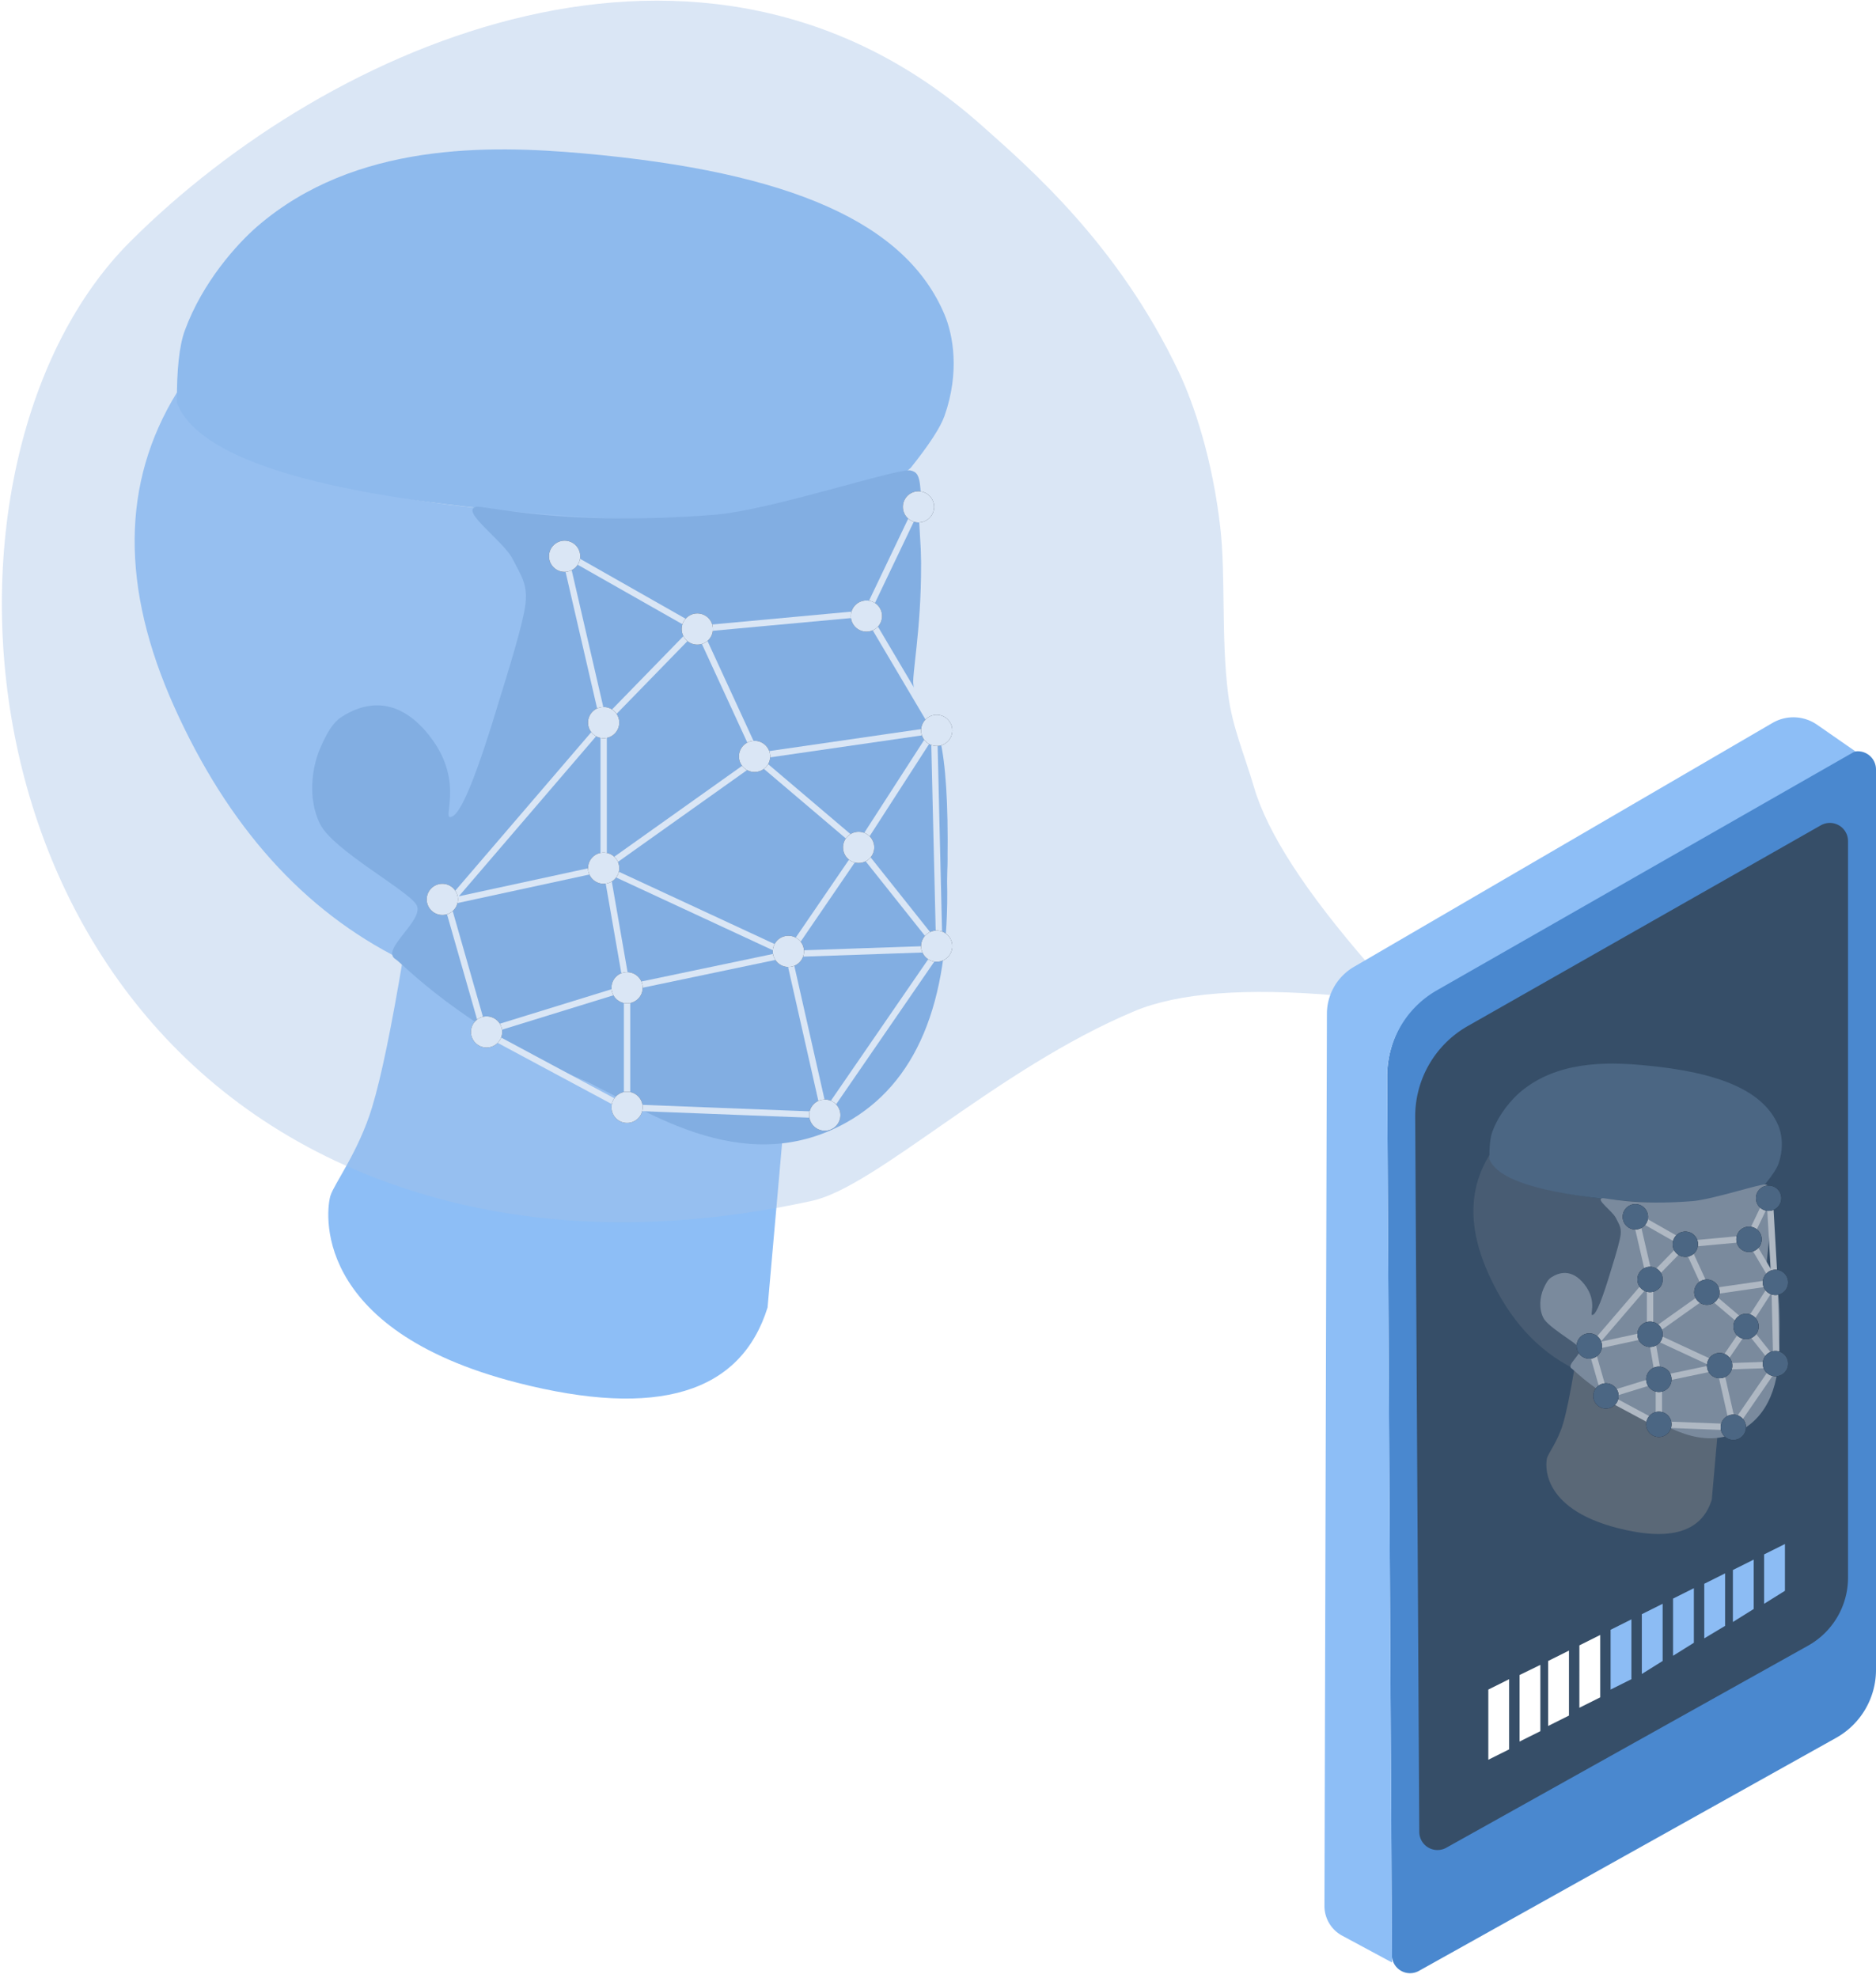 <svg xmlns="http://www.w3.org/2000/svg" xmlns:xlink="http://www.w3.org/1999/xlink" width="148" height="156"><defs><filter id="sden-identity_a" width="465.4%" height="465.9%" x="-182.7%" y="-182.9%" filterUnits="objectBoundingBox"><feOffset in="SourceAlpha" result="shadowOffsetOuter1"/><feGaussianBlur in="shadowOffsetOuter1" result="shadowBlurOuter1" stdDeviation="1.5"/><feColorMatrix in="shadowBlurOuter1" values="0 0 0 0 0 0 0 0 0 0.908 0 0 0 0 0.689 0 0 0 1 0"/></filter><filter id="sden-identity_c" width="465.4%" height="465.9%" x="-182.7%" y="-182.9%" filterUnits="objectBoundingBox"><feOffset in="SourceAlpha" result="shadowOffsetOuter1"/><feGaussianBlur in="shadowOffsetOuter1" result="shadowBlurOuter1" stdDeviation="1.5"/><feColorMatrix in="shadowBlurOuter1" values="0 0 0 0 0 0 0 0 0 0.908 0 0 0 0 0.689 0 0 0 1 0"/></filter><filter id="sden-identity_e" width="465.4%" height="465.9%" x="-182.7%" y="-182.9%" filterUnits="objectBoundingBox"><feOffset in="SourceAlpha" result="shadowOffsetOuter1"/><feGaussianBlur in="shadowOffsetOuter1" result="shadowBlurOuter1" stdDeviation="1.5"/><feColorMatrix in="shadowBlurOuter1" values="0 0 0 0 0 0 0 0 0 0.908 0 0 0 0 0.689 0 0 0 1 0"/></filter><filter id="sden-identity_g" width="465.4%" height="465.9%" x="-182.7%" y="-182.9%" filterUnits="objectBoundingBox"><feOffset in="SourceAlpha" result="shadowOffsetOuter1"/><feGaussianBlur in="shadowOffsetOuter1" result="shadowBlurOuter1" stdDeviation="1.5"/><feColorMatrix in="shadowBlurOuter1" values="0 0 0 0 0 0 0 0 0 0.908 0 0 0 0 0.689 0 0 0 1 0"/></filter><filter id="sden-identity_i" width="465.4%" height="465.9%" x="-182.7%" y="-182.9%" filterUnits="objectBoundingBox"><feOffset in="SourceAlpha" result="shadowOffsetOuter1"/><feGaussianBlur in="shadowOffsetOuter1" result="shadowBlurOuter1" stdDeviation="1.5"/><feColorMatrix in="shadowBlurOuter1" values="0 0 0 0 0 0 0 0 0 0.908 0 0 0 0 0.689 0 0 0 1 0"/></filter><filter id="sden-identity_k" width="465.4%" height="465.9%" x="-182.7%" y="-182.9%" filterUnits="objectBoundingBox"><feOffset in="SourceAlpha" result="shadowOffsetOuter1"/><feGaussianBlur in="shadowOffsetOuter1" result="shadowBlurOuter1" stdDeviation="1.5"/><feColorMatrix in="shadowBlurOuter1" values="0 0 0 0 0 0 0 0 0 0.908 0 0 0 0 0.689 0 0 0 1 0"/></filter><filter id="sden-identity_m" width="465.4%" height="465.9%" x="-182.7%" y="-182.9%" filterUnits="objectBoundingBox"><feOffset in="SourceAlpha" result="shadowOffsetOuter1"/><feGaussianBlur in="shadowOffsetOuter1" result="shadowBlurOuter1" stdDeviation="1.5"/><feColorMatrix in="shadowBlurOuter1" values="0 0 0 0 0 0 0 0 0 0.908 0 0 0 0 0.689 0 0 0 1 0"/></filter><filter id="sden-identity_o" width="465.4%" height="465.9%" x="-182.7%" y="-182.9%" filterUnits="objectBoundingBox"><feOffset in="SourceAlpha" result="shadowOffsetOuter1"/><feGaussianBlur in="shadowOffsetOuter1" result="shadowBlurOuter1" stdDeviation="1.5"/><feColorMatrix in="shadowBlurOuter1" values="0 0 0 0 0 0 0 0 0 0.908 0 0 0 0 0.689 0 0 0 1 0"/></filter><filter id="sden-identity_q" width="465.4%" height="465.9%" x="-182.7%" y="-182.9%" filterUnits="objectBoundingBox"><feOffset in="SourceAlpha" result="shadowOffsetOuter1"/><feGaussianBlur in="shadowOffsetOuter1" result="shadowBlurOuter1" stdDeviation="1.5"/><feColorMatrix in="shadowBlurOuter1" values="0 0 0 0 0 0 0 0 0 0.908 0 0 0 0 0.689 0 0 0 1 0"/></filter><filter id="sden-identity_s" width="465.4%" height="465.9%" x="-182.7%" y="-182.9%" filterUnits="objectBoundingBox"><feOffset in="SourceAlpha" result="shadowOffsetOuter1"/><feGaussianBlur in="shadowOffsetOuter1" result="shadowBlurOuter1" stdDeviation="1.5"/><feColorMatrix in="shadowBlurOuter1" values="0 0 0 0 0 0 0 0 0 0.908 0 0 0 0 0.689 0 0 0 1 0"/></filter><filter id="sden-identity_u" width="465.4%" height="465.9%" x="-182.7%" y="-182.9%" filterUnits="objectBoundingBox"><feOffset in="SourceAlpha" result="shadowOffsetOuter1"/><feGaussianBlur in="shadowOffsetOuter1" result="shadowBlurOuter1" stdDeviation="1.5"/><feColorMatrix in="shadowBlurOuter1" values="0 0 0 0 0 0 0 0 0 0.908 0 0 0 0 0.689 0 0 0 1 0"/></filter><filter id="sden-identity_w" width="465.4%" height="465.9%" x="-182.7%" y="-182.9%" filterUnits="objectBoundingBox"><feOffset in="SourceAlpha" result="shadowOffsetOuter1"/><feGaussianBlur in="shadowOffsetOuter1" result="shadowBlurOuter1" stdDeviation="1.5"/><feColorMatrix in="shadowBlurOuter1" values="0 0 0 0 0 0 0 0 0 0.908 0 0 0 0 0.689 0 0 0 1 0"/></filter><filter id="sden-identity_y" width="465.4%" height="465.9%" x="-182.7%" y="-182.9%" filterUnits="objectBoundingBox"><feOffset in="SourceAlpha" result="shadowOffsetOuter1"/><feGaussianBlur in="shadowOffsetOuter1" result="shadowBlurOuter1" stdDeviation="1.5"/><feColorMatrix in="shadowBlurOuter1" values="0 0 0 0 0 0 0 0 0 0.908 0 0 0 0 0.689 0 0 0 1 0"/></filter><filter id="sden-identity_A" width="465.4%" height="465.9%" x="-182.7%" y="-182.9%" filterUnits="objectBoundingBox"><feOffset in="SourceAlpha" result="shadowOffsetOuter1"/><feGaussianBlur in="shadowOffsetOuter1" result="shadowBlurOuter1" stdDeviation="1.5"/><feColorMatrix in="shadowBlurOuter1" values="0 0 0 0 0 0 0 0 0 0.908 0 0 0 0 0.689 0 0 0 1 0"/></filter><filter id="sden-identity_C" width="465.4%" height="465.9%" x="-182.7%" y="-182.9%" filterUnits="objectBoundingBox"><feOffset in="SourceAlpha" result="shadowOffsetOuter1"/><feGaussianBlur in="shadowOffsetOuter1" result="shadowBlurOuter1" stdDeviation="1.5"/><feColorMatrix in="shadowBlurOuter1" values="0 0 0 0 0 0 0 0 0 0.908 0 0 0 0 0.689 0 0 0 1 0"/></filter><filter id="sden-identity_E" width="465.4%" height="465.9%" x="-182.7%" y="-182.9%" filterUnits="objectBoundingBox"><feOffset in="SourceAlpha" result="shadowOffsetOuter1"/><feGaussianBlur in="shadowOffsetOuter1" result="shadowBlurOuter1" stdDeviation="1.5"/><feColorMatrix in="shadowBlurOuter1" values="0 0 0 0 0 0 0 0 0 0.908 0 0 0 0 0.689 0 0 0 1 0"/></filter><filter id="sden-identity_G" width="1070.2%" height="1071.5%" x="-485.1%" y="-485.8%" filterUnits="objectBoundingBox"><feOffset in="SourceAlpha" result="shadowOffsetOuter1"/><feGaussianBlur in="shadowOffsetOuter1" result="shadowBlurOuter1" stdDeviation="1.5"/><feColorMatrix in="shadowBlurOuter1" values="0 0 0 0 0 0 0 0 0 0.908 0 0 0 0 0.689 0 0 0 1 0"/></filter><filter id="sden-identity_I" width="1070.2%" height="1071.5%" x="-485.1%" y="-485.8%" filterUnits="objectBoundingBox"><feOffset in="SourceAlpha" result="shadowOffsetOuter1"/><feGaussianBlur in="shadowOffsetOuter1" result="shadowBlurOuter1" stdDeviation="1.5"/><feColorMatrix in="shadowBlurOuter1" values="0 0 0 0 0 0 0 0 0 0.908 0 0 0 0 0.689 0 0 0 1 0"/></filter><filter id="sden-identity_K" width="1070.2%" height="1071.5%" x="-485.1%" y="-485.8%" filterUnits="objectBoundingBox"><feOffset in="SourceAlpha" result="shadowOffsetOuter1"/><feGaussianBlur in="shadowOffsetOuter1" result="shadowBlurOuter1" stdDeviation="1.5"/><feColorMatrix in="shadowBlurOuter1" values="0 0 0 0 0 0 0 0 0 0.908 0 0 0 0 0.689 0 0 0 1 0"/></filter><filter id="sden-identity_M" width="1070.2%" height="1071.5%" x="-485.1%" y="-485.8%" filterUnits="objectBoundingBox"><feOffset in="SourceAlpha" result="shadowOffsetOuter1"/><feGaussianBlur in="shadowOffsetOuter1" result="shadowBlurOuter1" stdDeviation="1.5"/><feColorMatrix in="shadowBlurOuter1" values="0 0 0 0 0 0 0 0 0 0.908 0 0 0 0 0.689 0 0 0 1 0"/></filter><filter id="sden-identity_O" width="1070.2%" height="1071.5%" x="-485.1%" y="-485.8%" filterUnits="objectBoundingBox"><feOffset in="SourceAlpha" result="shadowOffsetOuter1"/><feGaussianBlur in="shadowOffsetOuter1" result="shadowBlurOuter1" stdDeviation="1.5"/><feColorMatrix in="shadowBlurOuter1" values="0 0 0 0 0 0 0 0 0 0.908 0 0 0 0 0.689 0 0 0 1 0"/></filter><filter id="sden-identity_Q" width="1070.2%" height="1071.5%" x="-485.1%" y="-485.8%" filterUnits="objectBoundingBox"><feOffset in="SourceAlpha" result="shadowOffsetOuter1"/><feGaussianBlur in="shadowOffsetOuter1" result="shadowBlurOuter1" stdDeviation="1.5"/><feColorMatrix in="shadowBlurOuter1" values="0 0 0 0 0 0 0 0 0 0.908 0 0 0 0 0.689 0 0 0 1 0"/></filter><filter id="sden-identity_S" width="1070.2%" height="1071.5%" x="-485.1%" y="-485.8%" filterUnits="objectBoundingBox"><feOffset in="SourceAlpha" result="shadowOffsetOuter1"/><feGaussianBlur in="shadowOffsetOuter1" result="shadowBlurOuter1" stdDeviation="1.5"/><feColorMatrix in="shadowBlurOuter1" values="0 0 0 0 0 0 0 0 0 0.908 0 0 0 0 0.689 0 0 0 1 0"/></filter><filter id="sden-identity_U" width="1070.2%" height="1071.5%" x="-485.1%" y="-485.8%" filterUnits="objectBoundingBox"><feOffset in="SourceAlpha" result="shadowOffsetOuter1"/><feGaussianBlur in="shadowOffsetOuter1" result="shadowBlurOuter1" stdDeviation="1.5"/><feColorMatrix in="shadowBlurOuter1" values="0 0 0 0 0 0 0 0 0 0.908 0 0 0 0 0.689 0 0 0 1 0"/></filter><filter id="sden-identity_W" width="1070.2%" height="1071.5%" x="-485.1%" y="-485.8%" filterUnits="objectBoundingBox"><feOffset in="SourceAlpha" result="shadowOffsetOuter1"/><feGaussianBlur in="shadowOffsetOuter1" result="shadowBlurOuter1" stdDeviation="1.5"/><feColorMatrix in="shadowBlurOuter1" values="0 0 0 0 0 0 0 0 0 0.908 0 0 0 0 0.689 0 0 0 1 0"/></filter><filter id="sden-identity_Y" width="1070.2%" height="1071.5%" x="-485.1%" y="-485.8%" filterUnits="objectBoundingBox"><feOffset in="SourceAlpha" result="shadowOffsetOuter1"/><feGaussianBlur in="shadowOffsetOuter1" result="shadowBlurOuter1" stdDeviation="1.5"/><feColorMatrix in="shadowBlurOuter1" values="0 0 0 0 0 0 0 0 0 0.908 0 0 0 0 0.689 0 0 0 1 0"/></filter><filter id="sden-identity_aa" width="1070.2%" height="1071.5%" x="-485.1%" y="-485.8%" filterUnits="objectBoundingBox"><feOffset in="SourceAlpha" result="shadowOffsetOuter1"/><feGaussianBlur in="shadowOffsetOuter1" result="shadowBlurOuter1" stdDeviation="1.5"/><feColorMatrix in="shadowBlurOuter1" values="0 0 0 0 0 0 0 0 0 0.908 0 0 0 0 0.689 0 0 0 1 0"/></filter><filter id="sden-identity_ac" width="1070.2%" height="1071.5%" x="-485.1%" y="-485.8%" filterUnits="objectBoundingBox"><feOffset in="SourceAlpha" result="shadowOffsetOuter1"/><feGaussianBlur in="shadowOffsetOuter1" result="shadowBlurOuter1" stdDeviation="1.5"/><feColorMatrix in="shadowBlurOuter1" values="0 0 0 0 0 0 0 0 0 0.908 0 0 0 0 0.689 0 0 0 1 0"/></filter><filter id="sden-identity_ae" width="1070.2%" height="1071.5%" x="-485.1%" y="-485.8%" filterUnits="objectBoundingBox"><feOffset in="SourceAlpha" result="shadowOffsetOuter1"/><feGaussianBlur in="shadowOffsetOuter1" result="shadowBlurOuter1" stdDeviation="1.5"/><feColorMatrix in="shadowBlurOuter1" values="0 0 0 0 0 0 0 0 0 0.908 0 0 0 0 0.689 0 0 0 1 0"/></filter><filter id="sden-identity_ag" width="1070.2%" height="1071.5%" x="-485.1%" y="-485.8%" filterUnits="objectBoundingBox"><feOffset in="SourceAlpha" result="shadowOffsetOuter1"/><feGaussianBlur in="shadowOffsetOuter1" result="shadowBlurOuter1" stdDeviation="1.5"/><feColorMatrix in="shadowBlurOuter1" values="0 0 0 0 0 0 0 0 0 0.908 0 0 0 0 0.689 0 0 0 1 0"/></filter><filter id="sden-identity_ai" width="1070.2%" height="1071.5%" x="-485.1%" y="-485.8%" filterUnits="objectBoundingBox"><feOffset in="SourceAlpha" result="shadowOffsetOuter1"/><feGaussianBlur in="shadowOffsetOuter1" result="shadowBlurOuter1" stdDeviation="1.5"/><feColorMatrix in="shadowBlurOuter1" values="0 0 0 0 0 0 0 0 0 0.908 0 0 0 0 0.689 0 0 0 1 0"/></filter><filter id="sden-identity_ak" width="1070.2%" height="1071.5%" x="-485.1%" y="-485.8%" filterUnits="objectBoundingBox"><feOffset in="SourceAlpha" result="shadowOffsetOuter1"/><feGaussianBlur in="shadowOffsetOuter1" result="shadowBlurOuter1" stdDeviation="1.5"/><feColorMatrix in="shadowBlurOuter1" values="0 0 0 0 0 0 0 0 0 0.908 0 0 0 0 0.689 0 0 0 1 0"/></filter><ellipse id="sden-identity_b" cx="10.879" cy="5.125" rx="1.232" ry="1.23"/><ellipse id="sden-identity_d" cx="13.958" cy="18.244" rx="1.232" ry="1.23"/><ellipse id="sden-identity_f" cx="21.348" cy="10.865" rx="1.232" ry="1.23"/><ellipse id="sden-identity_h" cx="25.864" cy="20.909" rx="1.232" ry="1.23"/><ellipse id="sden-identity_j" cx="34.691" cy="9.84" rx="1.232" ry="1.23"/><ellipse id="sden-identity_l" cx="38.796" cy="1.23" rx="1.232" ry="1.23"/><ellipse id="sden-identity_n" cx="40.233" cy="18.859" rx="1.232" ry="1.23"/><ellipse id="sden-identity_p" cx="34.075" cy="28.084" rx="1.232" ry="1.23"/><ellipse id="sden-identity_r" cx="28.533" cy="36.284" rx="1.232" ry="1.23"/><ellipse id="sden-identity_t" cx="40.233" cy="35.874" rx="1.232" ry="1.23"/><ellipse id="sden-identity_v" cx="31.406" cy="49.198" rx="1.232" ry="1.23"/><ellipse id="sden-identity_x" cx="15.806" cy="48.583" rx="1.232" ry="1.23"/><ellipse id="sden-identity_z" cx="15.806" cy="39.154" rx="1.232" ry="1.23"/><ellipse id="sden-identity_B" cx="4.721" cy="42.639" rx="1.232" ry="1.23"/><ellipse id="sden-identity_D" cx="1.232" cy="32.184" rx="1.232" ry="1.23"/><ellipse id="sden-identity_F" cx="13.958" cy="29.724" rx="1.232" ry="1.23"/><circle id="sden-identity_H" cx="4.097" cy="1.93" r="1"/><circle id="sden-identity_J" cx="5.256" cy="6.871" r="1"/><circle id="sden-identity_L" cx="8.039" cy="4.091" r="1"/><circle id="sden-identity_N" cx="9.74" cy="7.874" r="1"/><circle id="sden-identity_P" cx="13.064" cy="3.705" r="1"/><circle id="sden-identity_R" cx="14.61" cy=".463" r="1"/><circle id="sden-identity_T" cx="15.151" cy="7.102" r="1"/><circle id="sden-identity_V" cx="12.832" cy="10.576" r="1"/><circle id="sden-identity_X" cx="10.745" cy="13.664" r="1"/><circle id="sden-identity_Z" cx="15.151" cy="13.509" r="1"/><circle id="sden-identity_ab" cx="11.827" cy="18.527" r="1"/><circle id="sden-identity_ad" cx="5.952" cy="18.296" r="1"/><circle id="sden-identity_af" cx="5.952" cy="14.745" r="1"/><circle id="sden-identity_ah" cx="1.778" cy="16.057" r="1"/><circle id="sden-identity_aj" cx=".464" cy="12.12" r="1"/><circle id="sden-identity_al" cx="5.256" cy="11.194" r="1"/></defs><g fill="none" fill-rule="evenodd"><path fill="#8DBEF6" d="M31.817 75.438c-.932 5.596-1.753 9.56-2.463 11.89-1.065 3.494-2.97 5.987-3.285 6.969-.314.982-1.75 10.535 14.78 14.76 11.02 2.816 17.588.835 19.706-5.945l1.231-13.94c-6.987-1.032-12.187-2.33-15.6-3.895-3.413-1.564-8.203-4.844-14.37-9.84z"/><path fill="#8DBEF6" d="M31.612 75.643c-7.664-3.827-13.617-10.455-17.859-19.885-4.242-9.43-4.174-17.698.205-24.804 3.812 3.776 7.849 6.167 12.111 7.175.76.18 8.139 1.8 13.343 2.05 14.232.683 25.043-.342 32.433-3.075-.32 7.212-.32 12.269 0 15.17.821 7.473 3.086 12.866 2.873 16.194-.7 10.98-5.285 16.656-7.8 19.064-4.323 4.14-16.091.178-35.306-11.89z"/><path fill="#80B5F2" d="M13.958 31.774c-.02-2.61.186-4.508.616-5.691 1.397-3.84 4.15-6.873 5.748-8.249 7.71-6.64 18.299-6.391 25.659-5.74 16.521 1.463 25.495 5.518 28.532 12.71.685 1.623 1.21 4.56 0 7.995-.32.907-1.209 2.273-2.668 4.1-4.138 3.774-14.402 4.936-30.79 3.485-16.39-1.451-25.422-4.321-27.097-8.61z"/><path fill="#6DA2DF" d="M35.717 64.368c-1.104.572 1.153-2.544-1.847-6.355-2.662-3.381-5.398-2.488-6.98-1.435-.615.41-1.11 1.213-1.642 2.46-.673 1.578-.963 4.01 0 5.945 1.027 2.063 6.856 5.182 7.595 6.355.74 1.172-2.88 3.547-1.642 4.305.579.354 5.115 5.338 14.985 9.634 4.199 1.828 12.194 7.89 20.527 3.28 5.555-3.073 8.224-9.428 8.005-19.064.124-4.71-.012-8.194-.41-10.455-.597-3.39-1.979-2.23-2.258-4.715-.133-1.187.628-4.46.616-9.84-.015-6.354.142-7.148-.821-7.38-.963-.23-11.064 3.138-15.396 3.486-12.076.969-18.241-.758-18.885-.615-1.31.29 2.14 2.671 2.874 4.1.735 1.428 1.165 1.993 1.027 3.484-.093.995-.777 3.523-2.053 7.585-1.727 5.769-2.959 8.844-3.695 9.225z"/><g stroke="#FFF" stroke-width=".5"><path d="M47.623 56.988l-3.08-13.324 10.47 5.944 13.342-1.23 4.31-9.02 1.027 18.04m0 .205l.41 17.22-9.031 13.12-15.806-.616-11.085-5.945-2.873-10.044 12.316-14.35v11.48"/><path d="M38.18 81.382l11.29-3.484 12.727-2.665 11.906-.41-6.364-7.995 5.953-9.225-14.164 2.05"/><path d="M67.945 66.828l-8.211-6.97-12.111 8.61-12.316 2.665"/><path d="M47.828 68.468l1.642 9.43v9.43"/><path d="M47.623 68.468l14.574 6.765 5.748-8.405m-5.748 8.405l2.874 12.71m-5.337-28.29l-4.722-10.25-7.39 7.585m20.733-8.61l5.337 9.02"/></g><g transform="translate(33.664 38.744)"><use fill="#000" filter="url(#sden-identity_a)" xlink:href="#sden-identity_b"/><use fill="#FFF" xlink:href="#sden-identity_b"/></g><g transform="translate(33.664 38.744)"><use fill="#000" filter="url(#sden-identity_c)" xlink:href="#sden-identity_d"/><use fill="#FFF" xlink:href="#sden-identity_d"/></g><g transform="translate(33.664 38.744)"><use fill="#000" filter="url(#sden-identity_e)" xlink:href="#sden-identity_f"/><use fill="#FFF" xlink:href="#sden-identity_f"/></g><g transform="translate(33.664 38.744)"><use fill="#000" filter="url(#sden-identity_g)" xlink:href="#sden-identity_h"/><use fill="#FFF" xlink:href="#sden-identity_h"/></g><g transform="translate(33.664 38.744)"><use fill="#000" filter="url(#sden-identity_i)" xlink:href="#sden-identity_j"/><use fill="#FFF" xlink:href="#sden-identity_j"/></g><g transform="translate(33.664 38.744)"><use fill="#000" filter="url(#sden-identity_k)" xlink:href="#sden-identity_l"/><use fill="#FFF" xlink:href="#sden-identity_l"/></g><g transform="translate(33.664 38.744)"><use fill="#000" filter="url(#sden-identity_m)" xlink:href="#sden-identity_n"/><use fill="#FFF" xlink:href="#sden-identity_n"/></g><g transform="translate(33.664 38.744)"><use fill="#000" filter="url(#sden-identity_o)" xlink:href="#sden-identity_p"/><use fill="#FFF" xlink:href="#sden-identity_p"/></g><g transform="translate(33.664 38.744)"><use fill="#000" filter="url(#sden-identity_q)" xlink:href="#sden-identity_r"/><use fill="#FFF" xlink:href="#sden-identity_r"/></g><g transform="translate(33.664 38.744)"><use fill="#000" filter="url(#sden-identity_s)" xlink:href="#sden-identity_t"/><use fill="#FFF" xlink:href="#sden-identity_t"/></g><g transform="translate(33.664 38.744)"><use fill="#000" filter="url(#sden-identity_u)" xlink:href="#sden-identity_v"/><use fill="#FFF" xlink:href="#sden-identity_v"/></g><g transform="translate(33.664 38.744)"><use fill="#000" filter="url(#sden-identity_w)" xlink:href="#sden-identity_x"/><use fill="#FFF" xlink:href="#sden-identity_x"/></g><g transform="translate(33.664 38.744)"><use fill="#000" filter="url(#sden-identity_y)" xlink:href="#sden-identity_z"/><use fill="#FFF" xlink:href="#sden-identity_z"/></g><g transform="translate(33.664 38.744)"><use fill="#000" filter="url(#sden-identity_A)" xlink:href="#sden-identity_B"/><use fill="#FFF" xlink:href="#sden-identity_B"/></g><g transform="translate(33.664 38.744)"><use fill="#000" filter="url(#sden-identity_C)" xlink:href="#sden-identity_D"/><use fill="#FFF" xlink:href="#sden-identity_D"/></g><g transform="translate(33.664 38.744)"><use fill="#000" filter="url(#sden-identity_E)" xlink:href="#sden-identity_F"/><use fill="#FFF" xlink:href="#sden-identity_F"/></g><path fill="#A3C2E6" fill-opacity=".4" d="M105.509 78.512c-7.221-.627-12.558-.217-16.011 1.23-10.88 4.562-20.362 13.856-25.454 14.965-15.479 3.37-26.4 1.002-32.843-1.23C-4.097 81.252-6.638 35.943 10.264 19.064 26.03 3.318 55.468-9.592 77.387 9.84c3.979 3.527 10.856 9.506 15.6 19.474 1.213 2.548 2.673 6.91 3.285 12.3.432 3.806.055 8.624.616 13.12.322 2.588 1.275 4.733 2.052 7.379 1.054 3.584 4.065 8.23 9.032 13.94l-2.463 2.46z"/><g><path fill="#4A88CF" d="M113.579 77.782l32.279-18.346A1.434 1.434 0 01148 60.682v71.007a6.144 6.144 0 01-3.149 5.365l-32.912 18.378a1.434 1.434 0 01-2.132-1.244l-.372-69.24a8.192 8.192 0 014.144-7.166z"/><path fill="#364E68" d="M115.79 80.92l27.861-15.835a1.434 1.434 0 012.142 1.246v58.086a6.144 6.144 0 01-3.149 5.364l-28.543 15.938a1.434 1.434 0 01-2.132-1.243l-.322-56.387a8.192 8.192 0 014.143-7.169z"/><path fill="#8DBEF6" d="M146.358 59.243l-3.007-2.088a3.277 3.277 0 00-3.519-.14l-33.015 19.232a4.3 4.3 0 00-2.136 3.705l-.194 70.352a2.662 2.662 0 001.402 2.352l3.93 2.114-.385-69.868a7.782 7.782 0 013.921-6.8l33.003-18.859z"/><g opacity=".6"><path fill="#727981" d="M124.222 107.85c-.35 2.108-.66 3.6-.927 4.478-.401 1.316-1.119 2.255-1.237 2.625-.118.37-.659 3.967 5.566 5.558 4.15 1.06 6.623.314 7.42-2.239l.464-5.25c-2.63-.388-4.59-.877-5.875-1.466-1.285-.59-3.089-1.824-5.41-3.705z"/><path fill="#54667A" d="M124.145 107.928c-2.886-1.441-5.128-3.937-6.725-7.488-1.598-3.551-1.572-6.665.077-9.341 1.436 1.422 2.956 2.322 4.561 2.702.286.067 3.065.678 5.025.772 5.36.257 9.43-.129 12.213-1.158-.12 2.716-.12 4.62 0 5.712.31 2.815 1.162 4.846 1.082 6.099-.263 4.135-1.99 6.272-2.937 7.18-1.628 1.558-6.06.066-13.296-4.478z"/><path fill="#587695" d="M117.497 91.408c-.007-.984.07-1.698.232-2.144.526-1.446 1.563-2.588 2.165-3.106 2.903-2.5 6.89-2.407 9.662-2.161 6.222.55 9.601 2.078 10.745 4.786.258.611.455 1.717 0 3.01-.12.342-.455.857-1.005 1.545-1.558 1.42-5.423 1.858-11.595 1.312-6.172-.547-9.573-1.627-10.204-3.242z"/><path fill="#A7B3C0" d="M125.691 103.682c-.416.215.434-.958-.696-2.393-1.002-1.274-2.032-.937-2.628-.54-.232.154-.418.456-.618.926-.254.594-.363 1.51 0 2.239.386.776 2.581 1.951 2.86 2.393.278.441-1.085 1.336-.618 1.62.218.134 1.926 2.011 5.642 3.629 1.582.688 4.593 2.971 7.73 1.235 2.093-1.157 3.097-3.55 3.015-7.18.047-1.773-.005-3.085-.154-3.936-.225-1.277-.745-.84-.85-1.776-.05-.447.236-1.68.231-3.705-.005-2.393.054-2.692-.309-2.78-.362-.086-4.166 1.182-5.797 1.313-4.548.365-6.87-.285-7.112-.232-.494.11.805 1.006 1.082 1.544s.439.751.387 1.313c-.035.374-.293 1.326-.773 2.856-.65 2.172-1.115 3.33-1.392 3.474z"/><g stroke="#FFF" stroke-width=".5"><path d="M130.175 100.903l-1.16-5.018 3.942 2.239 5.025-.463 1.623-3.397.387 6.793m0 .077l.154 6.485-3.4 4.94-5.953-.231-4.174-2.239-1.082-3.782 4.638-5.404v4.323"/><path d="M126.619 110.09l4.251-1.313 4.793-1.004 4.483-.154-2.396-3.01 2.242-3.475-5.334.772"/><path d="M137.827 104.608l-3.092-2.624-4.56 3.242-4.638 1.003"/><path d="M130.252 105.226l.618 3.55v3.552"/><path d="M130.175 105.226l5.488 2.547 2.164-3.165m-2.164 3.165l1.082 4.787m-2.01-10.654l-1.778-3.86-2.782 2.857m7.807-3.243l2.01 3.397"/></g><g transform="translate(124.918 94.032)"><use fill="#000" filter="url(#sden-identity_G)" xlink:href="#sden-identity_H"/><use fill="#587695" xlink:href="#sden-identity_H"/></g><g transform="translate(124.918 94.032)"><use fill="#000" filter="url(#sden-identity_I)" xlink:href="#sden-identity_J"/><use fill="#587695" xlink:href="#sden-identity_J"/></g><g transform="translate(124.918 94.032)"><use fill="#000" filter="url(#sden-identity_K)" xlink:href="#sden-identity_L"/><use fill="#587695" xlink:href="#sden-identity_L"/></g><g transform="translate(124.918 94.032)"><use fill="#000" filter="url(#sden-identity_M)" xlink:href="#sden-identity_N"/><use fill="#587695" xlink:href="#sden-identity_N"/></g><g transform="translate(124.918 94.032)"><use fill="#000" filter="url(#sden-identity_O)" xlink:href="#sden-identity_P"/><use fill="#587695" xlink:href="#sden-identity_P"/></g><g transform="translate(124.918 94.032)"><use fill="#000" filter="url(#sden-identity_Q)" xlink:href="#sden-identity_R"/><use fill="#587695" xlink:href="#sden-identity_R"/></g><g transform="translate(124.918 94.032)"><use fill="#000" filter="url(#sden-identity_S)" xlink:href="#sden-identity_T"/><use fill="#587695" xlink:href="#sden-identity_T"/></g><g transform="translate(124.918 94.032)"><use fill="#000" filter="url(#sden-identity_U)" xlink:href="#sden-identity_V"/><use fill="#587695" xlink:href="#sden-identity_V"/></g><g transform="translate(124.918 94.032)"><use fill="#000" filter="url(#sden-identity_W)" xlink:href="#sden-identity_X"/><use fill="#587695" xlink:href="#sden-identity_X"/></g><g transform="translate(124.918 94.032)"><use fill="#000" filter="url(#sden-identity_Y)" xlink:href="#sden-identity_Z"/><use fill="#587695" xlink:href="#sden-identity_Z"/></g><g transform="translate(124.918 94.032)"><use fill="#000" filter="url(#sden-identity_aa)" xlink:href="#sden-identity_ab"/><use fill="#587695" xlink:href="#sden-identity_ab"/></g><g transform="translate(124.918 94.032)"><use fill="#000" filter="url(#sden-identity_ac)" xlink:href="#sden-identity_ad"/><use fill="#587695" xlink:href="#sden-identity_ad"/></g><g transform="translate(124.918 94.032)"><use fill="#000" filter="url(#sden-identity_ae)" xlink:href="#sden-identity_af"/><use fill="#587695" xlink:href="#sden-identity_af"/></g><g transform="translate(124.918 94.032)"><use fill="#000" filter="url(#sden-identity_ag)" xlink:href="#sden-identity_ah"/><use fill="#587695" xlink:href="#sden-identity_ah"/></g><g transform="translate(124.918 94.032)"><use fill="#000" filter="url(#sden-identity_ai)" xlink:href="#sden-identity_aj"/><use fill="#587695" xlink:href="#sden-identity_aj"/></g><g transform="translate(124.918 94.032)"><use fill="#000" filter="url(#sden-identity_ak)" xlink:href="#sden-identity_al"/><use fill="#587695" xlink:href="#sden-identity_al"/></g></g><path fill="#FFF" d="M117.415 133.246l1.642-.82v5.535l-1.642.82zm2.463-1.148l1.642-.8v5.228l-1.642.82zm2.258-1.108l1.642-.82v5.126l-1.642.82zm2.464-1.23l1.641-.82v4.92l-1.642.82z"/><path fill="#8CBCF4" d="M127.062 128.53l1.643-.82v4.716l-1.643.82zm2.464-1.23l1.642-.82v4.51l-1.642 1.026zm2.463-1.229l1.642-.82v4.305l-1.642 1.025zm2.463-1.169l1.642-.82v4.141l-1.642.984zm2.258-1.086l1.642-.82v3.895l-1.642 1.025zm2.463-1.23l1.643-.82v3.69l-1.643 1.025z"/></g></g></svg>